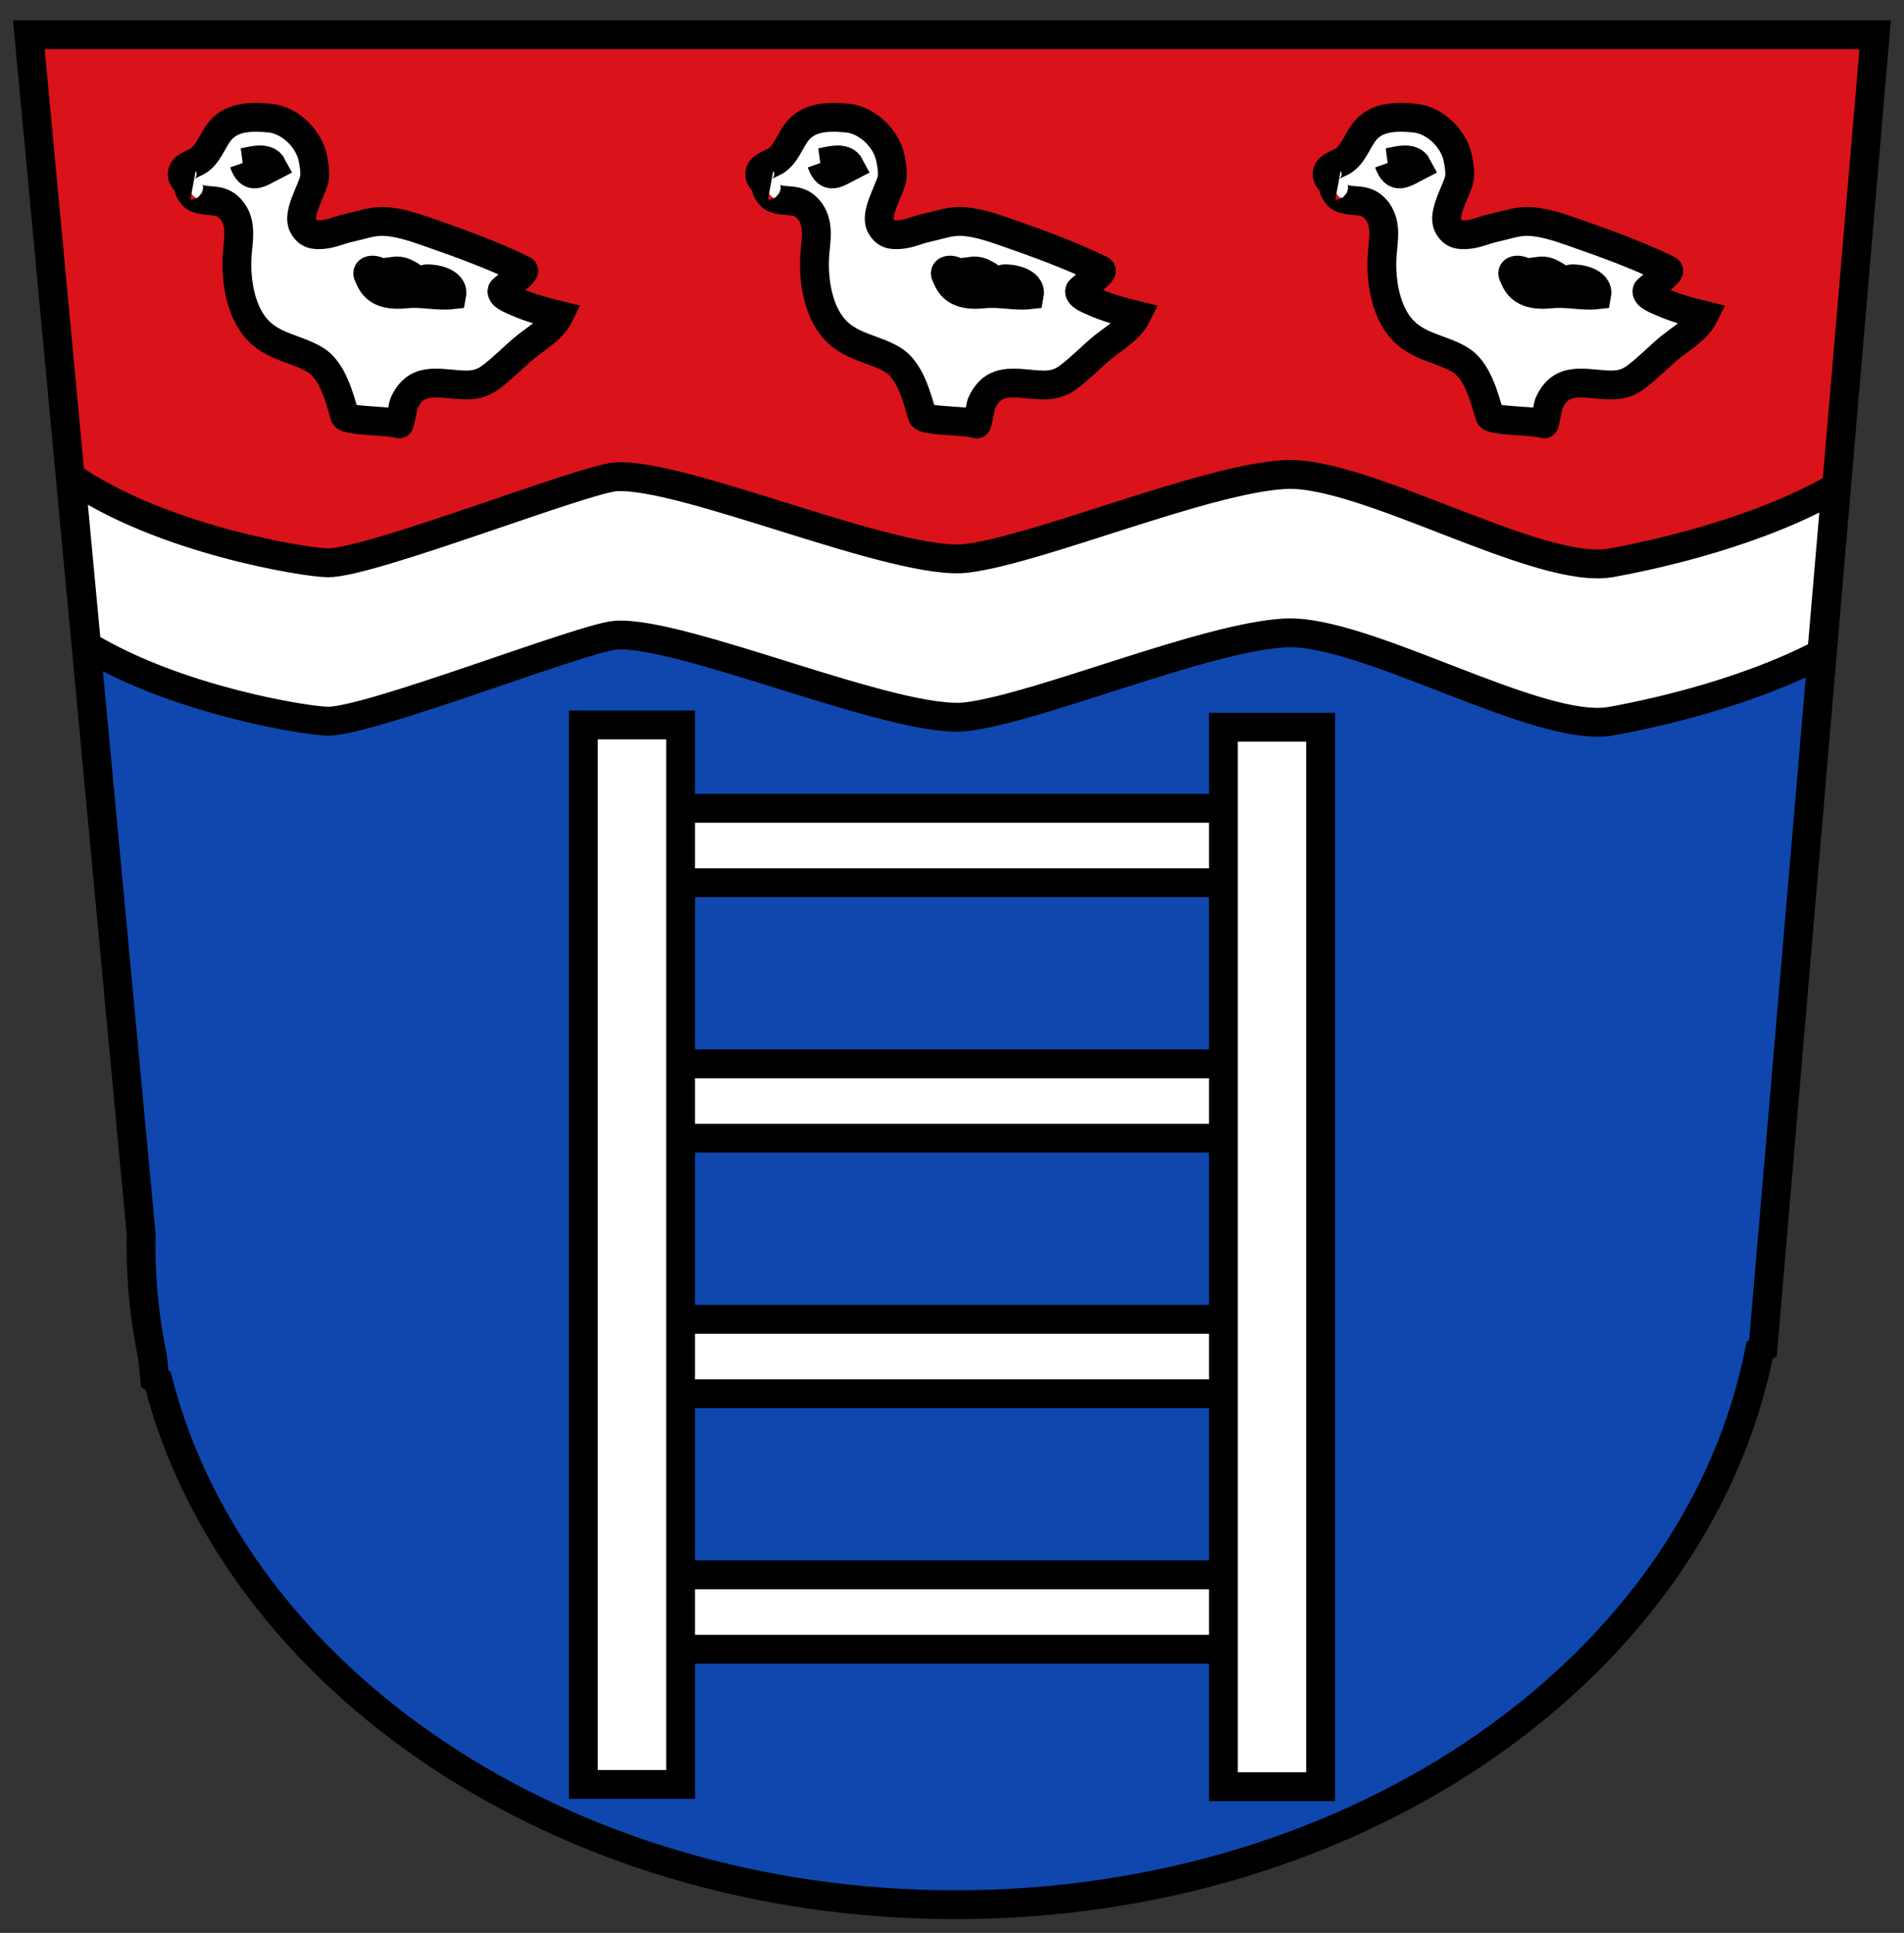 <?xml version="1.0" encoding="UTF-8"?>
<svg xmlns="http://www.w3.org/2000/svg" xmlns:xlink="http://www.w3.org/1999/xlink" width="66px" height="67px" viewBox="0 0 66 67" version="1.1">
  <rect x="0" y="0" width="66" height="67" fill="#333333" stroke="none"/>
  <title>DEU_Bad_Oeynhausen_COA</title>
  <g id="Page-1" stroke="none" stroke-width="1" fill="none" fill-rule="evenodd">
    <g id="DEU_Bad_Oeynhausen_COA" transform="translate(1, 1)">
      <g id="Group" fill-rule="nonzero">
        <path d="M64,-1.98869211e-16 L62.623,16.102 L62.31,16.076 C59.403,17.646 55.752,18.344 54.847,18.509 C52.343,18.961 46.281,15.293 43.532,15.45 C40.75,15.608 35.084,18.02 32.531,18.351 C30.126,18.664 22.701,15.382 20.351,15.528 C19.236,15.599 11.864,18.509 10.372,18.509 C9.625,18.509 4.573,17.704 1.455,15.533 L0,-1.98869211e-16 L64,-1.98869211e-16 Z" id="Path" fill="#DA121A"></path>
        <path d="M62.15,21.65 L60.285,43.479 C60.276,43.596 60.266,43.714 60.254,43.831 L60.111,45.525 L59.995,45.603 C57.854,56.494 46.191,64.818 32.118,64.818 C18.505,64.818 7.145,57.028 4.481,46.662 L4.361,46.584 L4.293,45.85 C4.029,44.596 3.89,43.309 3.89,41.996 C3.89,41.867 3.892,41.74 3.897,41.613 L2.001,21.379 C5.129,23.283 9.667,23.998 10.372,23.998 C11.864,23.998 19.236,21.088 20.35,21.017 C22.701,20.871 30.126,24.154 32.531,23.84 C35.084,23.509 40.75,21.097 43.532,20.94 C46.281,20.782 52.343,24.45 54.847,23.998 C55.736,23.838 59.271,23.16 62.15,21.65 Z" id="Path" fill="#0F47AF"></path>
        <path d="M62.623,16.102 L62.149,21.65 C59.271,23.16 55.735,23.838 54.847,23.998 C52.343,24.45 46.281,20.782 43.532,20.94 C40.75,21.097 35.084,23.509 32.531,23.84 C30.126,24.153 22.701,20.871 20.35,21.017 C19.236,21.088 11.864,23.998 10.372,23.998 C9.667,23.998 5.129,23.283 2.001,21.379 L1.454,15.533 C4.573,17.704 9.625,18.509 10.372,18.509 C11.864,18.509 19.236,15.599 20.35,15.528 C22.701,15.382 30.126,18.664 32.531,18.351 C35.084,18.02 40.75,15.608 43.532,15.45 C46.281,15.293 52.343,18.961 54.847,18.509 C55.752,18.344 59.403,17.646 62.31,16.076 L62.623,16.102 Z" id="Path" stroke="#000000" fill="#FFFFFF"></path>
      </g>
      <g id="Group" transform="translate(19.22, 24.128)" fill="#FFFFFF" fill-rule="nonzero" stroke="#000000">
        <rect id="Rectangle" x="2.744" y="2.891" width="20.071" height="2.579"></rect>
        <rect id="Rectangle" x="2.744" y="11.747" width="20.071" height="2.579"></rect>
        <rect id="Rectangle" x="2.744" y="20.604" width="20.071" height="2.579"></rect>
        <rect id="Rectangle" x="2.744" y="29.46" width="20.071" height="2.579"></rect>
        <rect id="Rectangle" x="0" y="0" width="3.372" height="36.727"></rect>
        <rect id="Rectangle" x="22.188" y="0.078" width="3.371" height="36.727"></rect>
      </g>
      <g id="Group" transform="translate(5.316, 3.067)" fill-rule="nonzero" stroke="#000000">
        <g transform="translate(20.021, 0)" id="Path">
          <path d="M11.825,5.294 C11.973,5.367 11.087,5.938 11.083,6.018 C11.071,6.201 11.431,6.324 11.561,6.384 C12.029,6.598 12.566,6.742 13.065,6.865 C12.83,7.34 12.292,7.648 11.909,7.957 C11.519,8.272 11.129,8.686 10.695,9.009 C10.255,9.337 9.846,9.295 9.282,9.24 C8.511,9.165 8.019,9.186 7.684,9.923 C7.657,9.984 7.548,10.649 7.515,10.632 C7.257,10.502 5.694,10.545 5.634,10.343 C5.45,9.714 5.212,8.765 4.605,8.402 C3.966,8.021 3.219,7.976 2.655,7.412 C2.041,6.798 1.864,5.732 1.899,4.892 C1.924,4.313 2.114,3.663 1.671,3.172 C1.3,2.76 0.875,2.982 0.457,2.78 C0.336,2.722 0.052,2.3 0.374,2.36 C0.17,2.322 -0.064,2.104 0.016,1.873 C0.083,1.679 0.448,1.594 0.598,1.48 C0.991,1.181 1.084,0.641 1.459,0.324 C1.866,-0.02 2.446,-0.032 3.038,0.027 C3.396,0.062 3.745,0.25 4.017,0.517 C4.272,0.767 4.46,1.085 4.528,1.414 C4.569,1.612 4.627,1.949 4.573,2.165 C4.474,2.567 3.985,3.347 4.187,3.744 C4.343,4.05 4.552,4.093 4.89,4.061 C5.21,4.03 5.472,3.896 5.789,3.828 C6.16,3.749 6.542,3.608 6.915,3.608 C7.432,3.607 8.02,3.803 8.504,3.973 C9.62,4.363 10.751,4.768 11.825,5.294 Z" fill="#FFFFFF"></path>
          <path d="M2.095,1.57 C2.377,1.532 2.934,1.319 3.131,1.699 C2.667,1.937 2.359,2.203 2.134,1.57" fill="#000000"></path>
          <path d="M6.531,5.604 C6.26,5.282 6.608,5.236 6.817,5.359 C7.009,5.472 7.005,5.66 7.28,5.69 C7.296,5.594 7.34,5.452 7.323,5.333 C7.568,5.3 7.711,5.373 7.905,5.485 C7.986,5.531 8.059,5.648 8.151,5.674 C8.353,5.733 8.31,5.62 8.454,5.602 C8.683,5.574 9.429,5.689 9.343,6.152 C8.851,6.208 8.318,6.065 7.788,6.118 C7.195,6.178 6.637,6.115 6.453,5.446" fill="#000000"></path>
        </g>
        <g transform="translate(39.689, 0)" id="Path">
          <path d="M11.824,5.294 C11.973,5.367 11.087,5.938 11.082,6.018 C11.071,6.201 11.431,6.324 11.561,6.384 C12.029,6.598 12.566,6.742 13.065,6.865 C12.83,7.34 12.292,7.648 11.908,7.957 C11.518,8.272 11.129,8.686 10.695,9.009 C10.255,9.337 9.846,9.295 9.282,9.24 C8.511,9.165 8.018,9.186 7.684,9.923 C7.657,9.984 7.548,10.649 7.515,10.632 C7.256,10.502 5.694,10.545 5.634,10.343 C5.45,9.714 5.212,8.765 4.605,8.402 C3.965,8.021 3.218,7.976 2.655,7.412 C2.041,6.798 1.863,5.732 1.899,4.892 C1.924,4.313 2.114,3.663 1.671,3.172 C1.3,2.76 0.875,2.982 0.457,2.78 C0.336,2.722 0.052,2.3 0.374,2.36 C0.17,2.322 -0.064,2.104 0.016,1.873 C0.083,1.679 0.448,1.594 0.598,1.48 C0.991,1.181 1.084,0.641 1.459,0.324 C1.866,-0.02 2.446,-0.032 3.038,0.027 C3.396,0.062 3.745,0.25 4.017,0.517 C4.272,0.767 4.46,1.085 4.528,1.414 C4.569,1.612 4.627,1.949 4.573,2.165 C4.474,2.567 3.985,3.347 4.187,3.744 C4.343,4.05 4.552,4.093 4.89,4.061 C5.21,4.03 5.472,3.896 5.789,3.828 C6.16,3.749 6.542,3.608 6.915,3.608 C7.432,3.607 8.02,3.803 8.504,3.973 C9.62,4.363 10.75,4.768 11.824,5.294 Z" fill="#FFFFFF"></path>
          <path d="M2.095,1.57 C2.377,1.532 2.934,1.319 3.131,1.699 C2.667,1.937 2.358,2.203 2.134,1.57" fill="#000000"></path>
          <path d="M6.532,5.604 C6.26,5.282 6.608,5.236 6.817,5.359 C7.009,5.472 7.005,5.66 7.28,5.69 C7.296,5.594 7.34,5.452 7.323,5.333 C7.568,5.3 7.711,5.373 7.905,5.485 C7.986,5.531 8.059,5.648 8.151,5.674 C8.353,5.733 8.311,5.62 8.454,5.602 C8.683,5.574 9.429,5.689 9.344,6.152 C8.851,6.208 8.319,6.065 7.788,6.118 C7.195,6.178 6.637,6.115 6.453,5.446" fill="#000000"></path>
        </g>
        <g transform="translate(-0, 0)" id="Path">
          <path d="M11.824,5.294 C11.973,5.367 11.087,5.938 11.082,6.018 C11.071,6.201 11.431,6.324 11.561,6.384 C12.029,6.598 12.566,6.742 13.065,6.865 C12.83,7.34 12.292,7.648 11.909,7.957 C11.519,8.272 11.129,8.686 10.695,9.009 C10.255,9.337 9.846,9.295 9.282,9.24 C8.511,9.165 8.018,9.186 7.684,9.923 C7.657,9.984 7.548,10.649 7.515,10.632 C7.257,10.502 5.694,10.545 5.635,10.343 C5.45,9.714 5.212,8.765 4.605,8.402 C3.965,8.021 3.219,7.976 2.655,7.412 C2.041,6.798 1.864,5.732 1.899,4.892 C1.924,4.313 2.114,3.663 1.671,3.172 C1.301,2.76 0.875,2.982 0.457,2.78 C0.336,2.722 0.052,2.3 0.374,2.36 C0.17,2.322 -0.064,2.104 0.016,1.873 C0.083,1.679 0.448,1.594 0.598,1.48 C0.991,1.181 1.084,0.641 1.459,0.324 C1.866,-0.02 2.446,-0.032 3.038,0.027 C3.396,0.062 3.745,0.25 4.017,0.517 C4.272,0.767 4.46,1.085 4.528,1.414 C4.569,1.612 4.626,1.949 4.573,2.165 C4.474,2.567 3.985,3.347 4.187,3.744 C4.343,4.05 4.552,4.093 4.89,4.061 C5.21,4.03 5.472,3.896 5.789,3.828 C6.16,3.749 6.542,3.608 6.915,3.608 C7.432,3.607 8.02,3.803 8.504,3.973 C9.62,4.363 10.75,4.768 11.824,5.294 Z" fill="#FFFFFF"></path>
          <path d="M2.095,1.57 C2.377,1.532 2.934,1.319 3.131,1.699 C2.667,1.937 2.359,2.203 2.134,1.57" fill="#000000"></path>
          <path d="M6.531,5.604 C6.26,5.282 6.608,5.236 6.817,5.359 C7.009,5.472 7.004,5.66 7.28,5.69 C7.296,5.594 7.34,5.452 7.322,5.333 C7.568,5.3 7.71,5.373 7.905,5.485 C7.986,5.531 8.059,5.648 8.151,5.674 C8.353,5.733 8.31,5.62 8.453,5.602 C8.682,5.574 9.429,5.689 9.343,6.152 C8.85,6.208 8.318,6.065 7.788,6.118 C7.195,6.178 6.637,6.115 6.453,5.446" fill="#000000"></path>
        </g>
      </g>
      <path d="M60.256,44.036 C60.267,43.919 60.276,43.801 60.285,43.684 L64,0.204 L0,0.204 L3.896,41.816 C3.893,41.944 3.889,42.072 3.889,42.201 C3.889,43.514 4.028,44.801 4.292,46.054 L4.361,46.789 L4.48,46.866 C7.144,57.233 18.505,65.022 32.118,65.022 C46.19,65.022 57.855,56.698 59.994,45.808 L60.111,45.73 L60.256,44.036 Z" id="Path" stroke="#000000"></path>
    </g>
  </g>
</svg>
